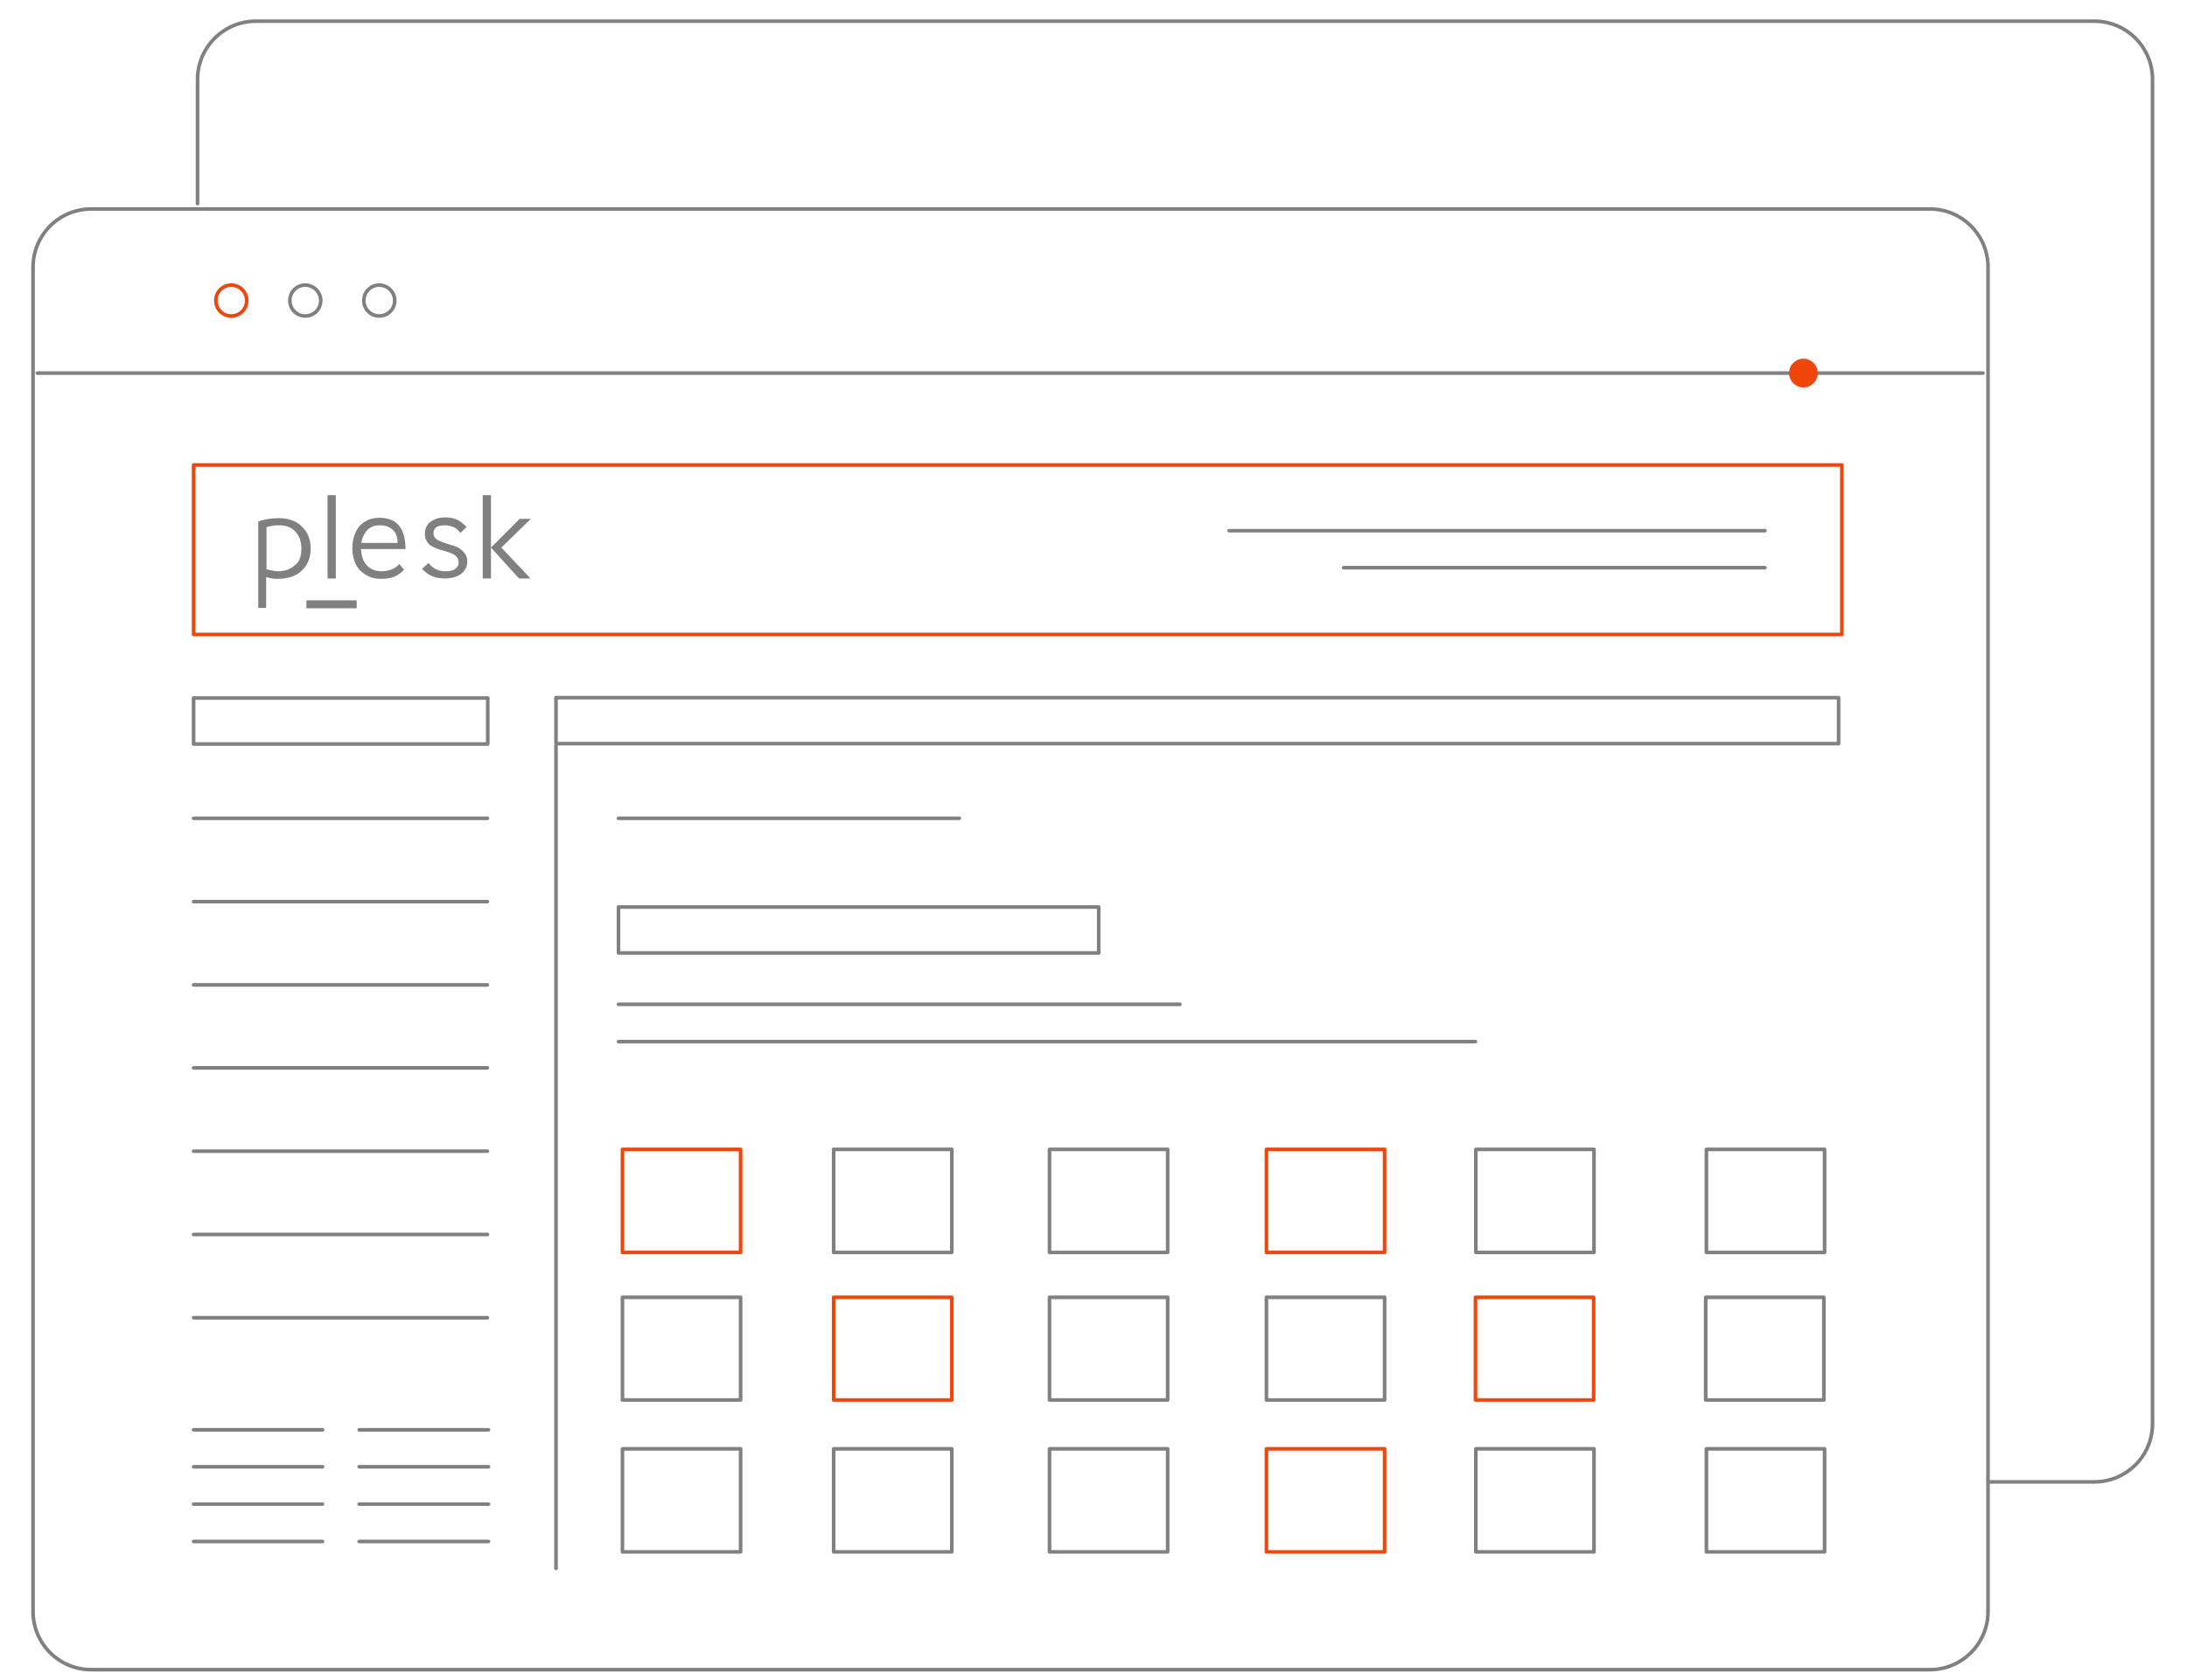 <?xml version="1.0" encoding="utf-8"?>
<!-- Generator: Adobe Illustrator 24.3.0, SVG Export Plug-In . SVG Version: 6.00 Build 0)  -->
<svg version="1.1" id="Layer_1" xmlns="http://www.w3.org/2000/svg" xmlns:xlink="http://www.w3.org/1999/xlink" x="0px" y="0px"
	 viewBox="0 0 608.9 468" style="enable-background:new 0 0 608.9 468;" xml:space="preserve">
<style type="text/css">
	.controlplesk0{fill:none;stroke:#808080;stroke-linecap:round;stroke-linejoin:round;stroke-miterlimit:10;}
	.controlplesk1{fill:none;stroke:#ee460b;stroke-linecap:round;stroke-linejoin:round;stroke-miterlimit:10;}
	.controlplesk2{fill:#808080;}
	.controlplesk3{fill:#ee460b;}
</style>
<path class="controlplesk0" d="M55,56.7V22.1c0-8.9,7.3-16.2,16.2-16.2h511.9c9,0,16.2,7.3,16.2,16.2v374.4c0,9-7.3,16.2-16.2,16.2h-29.6"/>
<path class="controlplesk0" d="M25.4,58.2h511.9c9,0,16.2,7.3,16.2,16.2v374.4c0,9-7.3,16.2-16.2,16.2H25.4c-9,0-16.2-7.3-16.2-16.2V74.4
	C9.2,65.5,16.4,58.2,25.4,58.2z"/>
<path id="svg-concept" class="controlplesk1" d="M53.9,129.5h458.9v47.2H53.9V129.5z"/>
<path id="svg-concept" class="controlplesk1" d="M68.7,83.7c0,2.4-1.9,4.3-4.3,4.3s-4.3-1.9-4.3-4.3s1.9-4.3,4.3-4.3C66.7,79.4,68.7,81.3,68.7,83.7z"/>
<path class="controlplesk0" d="M89.3,83.7c0,2.4-1.9,4.3-4.3,4.3s-4.3-1.9-4.3-4.3s1.9-4.3,4.3-4.3C87.3,79.4,89.3,81.3,89.3,83.7z
	 M109.9,83.7c0,2.4-1.9,4.3-4.3,4.3s-4.3-1.9-4.3-4.3s1.9-4.3,4.3-4.3C107.9,79.4,109.9,81.3,109.9,83.7z M10.4,103.9h541.7
	 M53.9,194.4h81.9v12.8H53.9V194.4z M172.2,252.6h133.7v12.8H172.2V252.6z M154.8,194.3h357.1v12.8H154.8V194.3z M53.9,227.9h81.8
	 M172.2,227.9h94.9 M154.8,207.7v229.1 M53.9,251.1h81.8 M342.2,147.8h149.2 M374.1,158.1h117.3"/>
<path id="svg-concept" class="controlplesk1" d="M173.3,320.1h32.9v28.7h-32.9L173.3,320.1z"/>
<path class="controlplesk0" d="M292.2,320.1h32.9v28.7h-32.9V320.1z M410.9,320.1h32.9v28.7h-32.9V320.1z M173.3,361.3h32.9v28.6h-32.9
	L173.3,361.3z M232.1,320.1H265v28.7h-32.9V320.1z"/>
<g>
	<path id="svg-concept" class="controlplesk1" d="M232.1,361.3H265v28.6h-32.9V361.3z"/>
	
		<animate  accumulate="none" additive="replace" attributeName="opacity" calcMode="linear" dur="1s" fill="remove" repeatCount="indefinite" restart="always" values="0;1;0">
		</animate>
	
		<animate  accumulate="none" additive="replace" attributeName="fill" begin="0s" calcMode="linear" dur="1s" fill="freeze" from="#ffffff" restart="always" to="#ee5486">
		</animate>
</g>
<g>
	<path id="svg-concept" class="controlplesk1" d="M352.6,320.1h32.9v28.7h-32.9V320.1z"/>
	
		<animate  accumulate="none" additive="replace" attributeName="opacity" calcMode="linear" dur="1s" fill="remove" repeatCount="indefinite" restart="always" values="0;1;0">
		</animate>
	
		<animate  accumulate="none" additive="replace" attributeName="fill" begin="0.5s" calcMode="linear" dur="1s" fill="freeze" from="#ffffff" restart="always" to="#ee5486">
		</animate>
</g>
<path class="controlplesk0" d="M292.2,361.3h32.9v28.6h-32.9V361.3z M352.6,361.3h32.9v28.6h-32.9V361.3z"/>
<path id="svg-concept" class="controlplesk1" d="M410.8,361.3h32.9v28.6h-32.9V361.3z"/>
<path class="controlplesk0" d="M475.1,320.1H508v28.7h-32.9V320.1z M173.3,403.5h32.9v28.7h-32.9L173.3,403.5z M292.2,403.5h32.9v28.7h-32.9
	V403.5z M410.9,403.5h32.9v28.7h-32.9V403.5z M232.1,403.5H265v28.7h-32.9V403.5z"/>
<path id="svg-concept" class="controlplesk1" d="M352.6,403.5h32.9v28.7h-32.9V403.5z"/>
<path class="controlplesk0" d="M475.1,403.5H508v28.7h-32.9V403.5z M474.9,361.3h32.9v28.6h-32.9V361.3z M53.9,274.3h81.8 M53.9,297.4h81.8
	 M53.9,320.6h81.8"/>
<path class="controlplesk0" d="M53.9,343.8h81.8 M53.9,367h81.8 M172.2,279.7h156.3 M172.2,290.1h238.6"/>
<path class="controlplesk0" d="M53.9,398.2h35.9 M53.9,408.5h35.9 M53.9,418.9h35.9 M53.9,429.3h35.9 M100,398.2h36 M100,408.5h36"/>
<path class="controlplesk0" d="M100,418.9h36 M100,429.3h36"/>
<path class="controlplesk2" d="M74.2,169.3h-2.3v-24.1c1.9-0.6,3.8-0.9,5.7-0.9c1.3,0,2.6,0.2,3.7,0.6c1.1,0.4,2.1,1,2.8,1.8
	c0.8,0.8,1.4,1.6,1.8,2.7c0.4,1,0.6,2.2,0.6,3.4c0,1.5-0.3,2.8-0.8,3.8c-0.5,1.1-1.2,1.9-2,2.6c-0.8,0.7-1.8,1.2-2.8,1.5
	c-1.1,0.3-2.1,0.5-3.3,0.5c-0.6,0-1.2,0-1.8-0.1c-0.6-0.1-1.1-0.2-1.7-0.4v8.6L74.2,169.3z M83.9,152.8c0-1.9-0.5-3.5-1.6-4.7
	s-2.6-1.8-4.5-1.8c-0.6,0-1.2,0-1.8,0.1c-0.6,0.1-1.2,0.2-1.8,0.4v11.7c0.5,0.2,1.1,0.3,1.6,0.4c0.6,0.1,1.1,0.2,1.6,0.2
	c2,0,3.5-0.6,4.7-1.7C83.4,156.5,83.9,154.9,83.9,152.8 M91.2,137.9h2.3v23.2h-2.3V137.9z M112.5,158.7c-0.8,0.8-1.7,1.5-2.7,1.9
	s-2.2,0.6-3.7,0.6c-1.3,0-2.5-0.2-3.5-0.7s-1.8-1.1-2.5-1.8c-0.7-0.8-1.2-1.7-1.5-2.7s-0.5-2-0.5-3.2c0-1.5,0.2-2.7,0.6-3.8
	s0.9-2,1.6-2.7s1.5-1.2,2.4-1.6c0.9-0.3,1.9-0.5,2.9-0.5c2.4,0,4.3,0.7,5.5,2.2s1.8,3.7,1.8,6.5h-12.4c0.1,1.9,0.6,3.4,1.6,4.5
	s2.4,1.7,4.2,1.7c1,0,1.9-0.2,2.7-0.5c0.8-0.3,1.5-0.8,2.2-1.5L112.5,158.7z M110.7,151.1c0-0.7-0.1-1.3-0.3-1.9
	c-0.2-0.6-0.5-1.1-0.9-1.5s-0.9-0.8-1.5-1c-0.6-0.3-1.3-0.4-2.2-0.4c-0.8,0-1.6,0.1-2.2,0.4c-0.6,0.3-1.1,0.6-1.4,1
	c-0.4,0.4-0.7,0.9-1,1.5s-0.5,1.3-0.6,2h10.1V151.1z M128.2,148.4c-0.6-0.7-1.2-1.3-1.9-1.6c-0.7-0.3-1.5-0.5-2.4-0.5
	c-1.2,0-2,0.2-2.5,0.6c-0.5,0.4-0.7,1-0.7,1.6c0,0.4,0.1,0.8,0.3,1.1c0.2,0.3,0.5,0.6,0.9,0.8s0.8,0.4,1.3,0.6
	c0.5,0.2,1,0.3,1.5,0.5c0.6,0.2,1.3,0.4,1.9,0.6c0.6,0.2,1.2,0.5,1.7,0.9s0.9,0.8,1.3,1.4c0.3,0.5,0.5,1.2,0.5,2s-0.2,1.4-0.5,2
	s-0.8,1.1-1.3,1.5c-0.6,0.4-1.2,0.7-2,0.9s-1.6,0.3-2.4,0.3c-1.3,0-2.5-0.2-3.5-0.6c-1-0.4-2-1.1-2.9-2.1l1.8-1.6
	c1.2,1.5,2.8,2.3,4.7,2.3c1.3,0,2.2-0.2,2.8-0.7c0.6-0.5,0.9-1,0.9-1.7c0-0.5-0.1-0.9-0.3-1.3c-0.2-0.3-0.5-0.6-0.9-0.9
	c-0.4-0.2-0.8-0.4-1.3-0.6c-0.5-0.2-1-0.3-1.6-0.5s-1.2-0.4-1.9-0.6c-0.6-0.2-1.2-0.5-1.7-0.8s-0.9-0.8-1.2-1.3
	c-0.3-0.5-0.5-1.2-0.5-2c0-1.5,0.5-2.6,1.6-3.4c1.1-0.8,2.4-1.2,4.1-1.2c1.2,0,2.3,0.2,3.2,0.6c0.9,0.4,1.8,1.1,2.7,2.1L128.2,148.4
	L128.2,148.4z M134.4,137.9h2.3v23.2h-2.3V137.9z M136.7,152.5l8-8h3.1l-8.2,8l8.1,8.6h-3.2L136.7,152.5L136.7,152.5z M85.3,167.2
	h14v2.2h-14V167.2z"/>
<g>
	<path id="svg-ico" class="controlplesk3" d="M506.1,103.9c0,2.2-1.8,4-4,4s-4-1.8-4-4s1.8-4,4-4S506.1,101.7,506.1,103.9z"/>
		<animateMotion  accumulate="none" additive="replace" begin="0s" calcMode="paced" dur="12s" fill="remove" path="M40, 0 -490 0 45 0" repeatCount="indefinite" restart="always">
		</animateMotion>
</g>
</svg>
